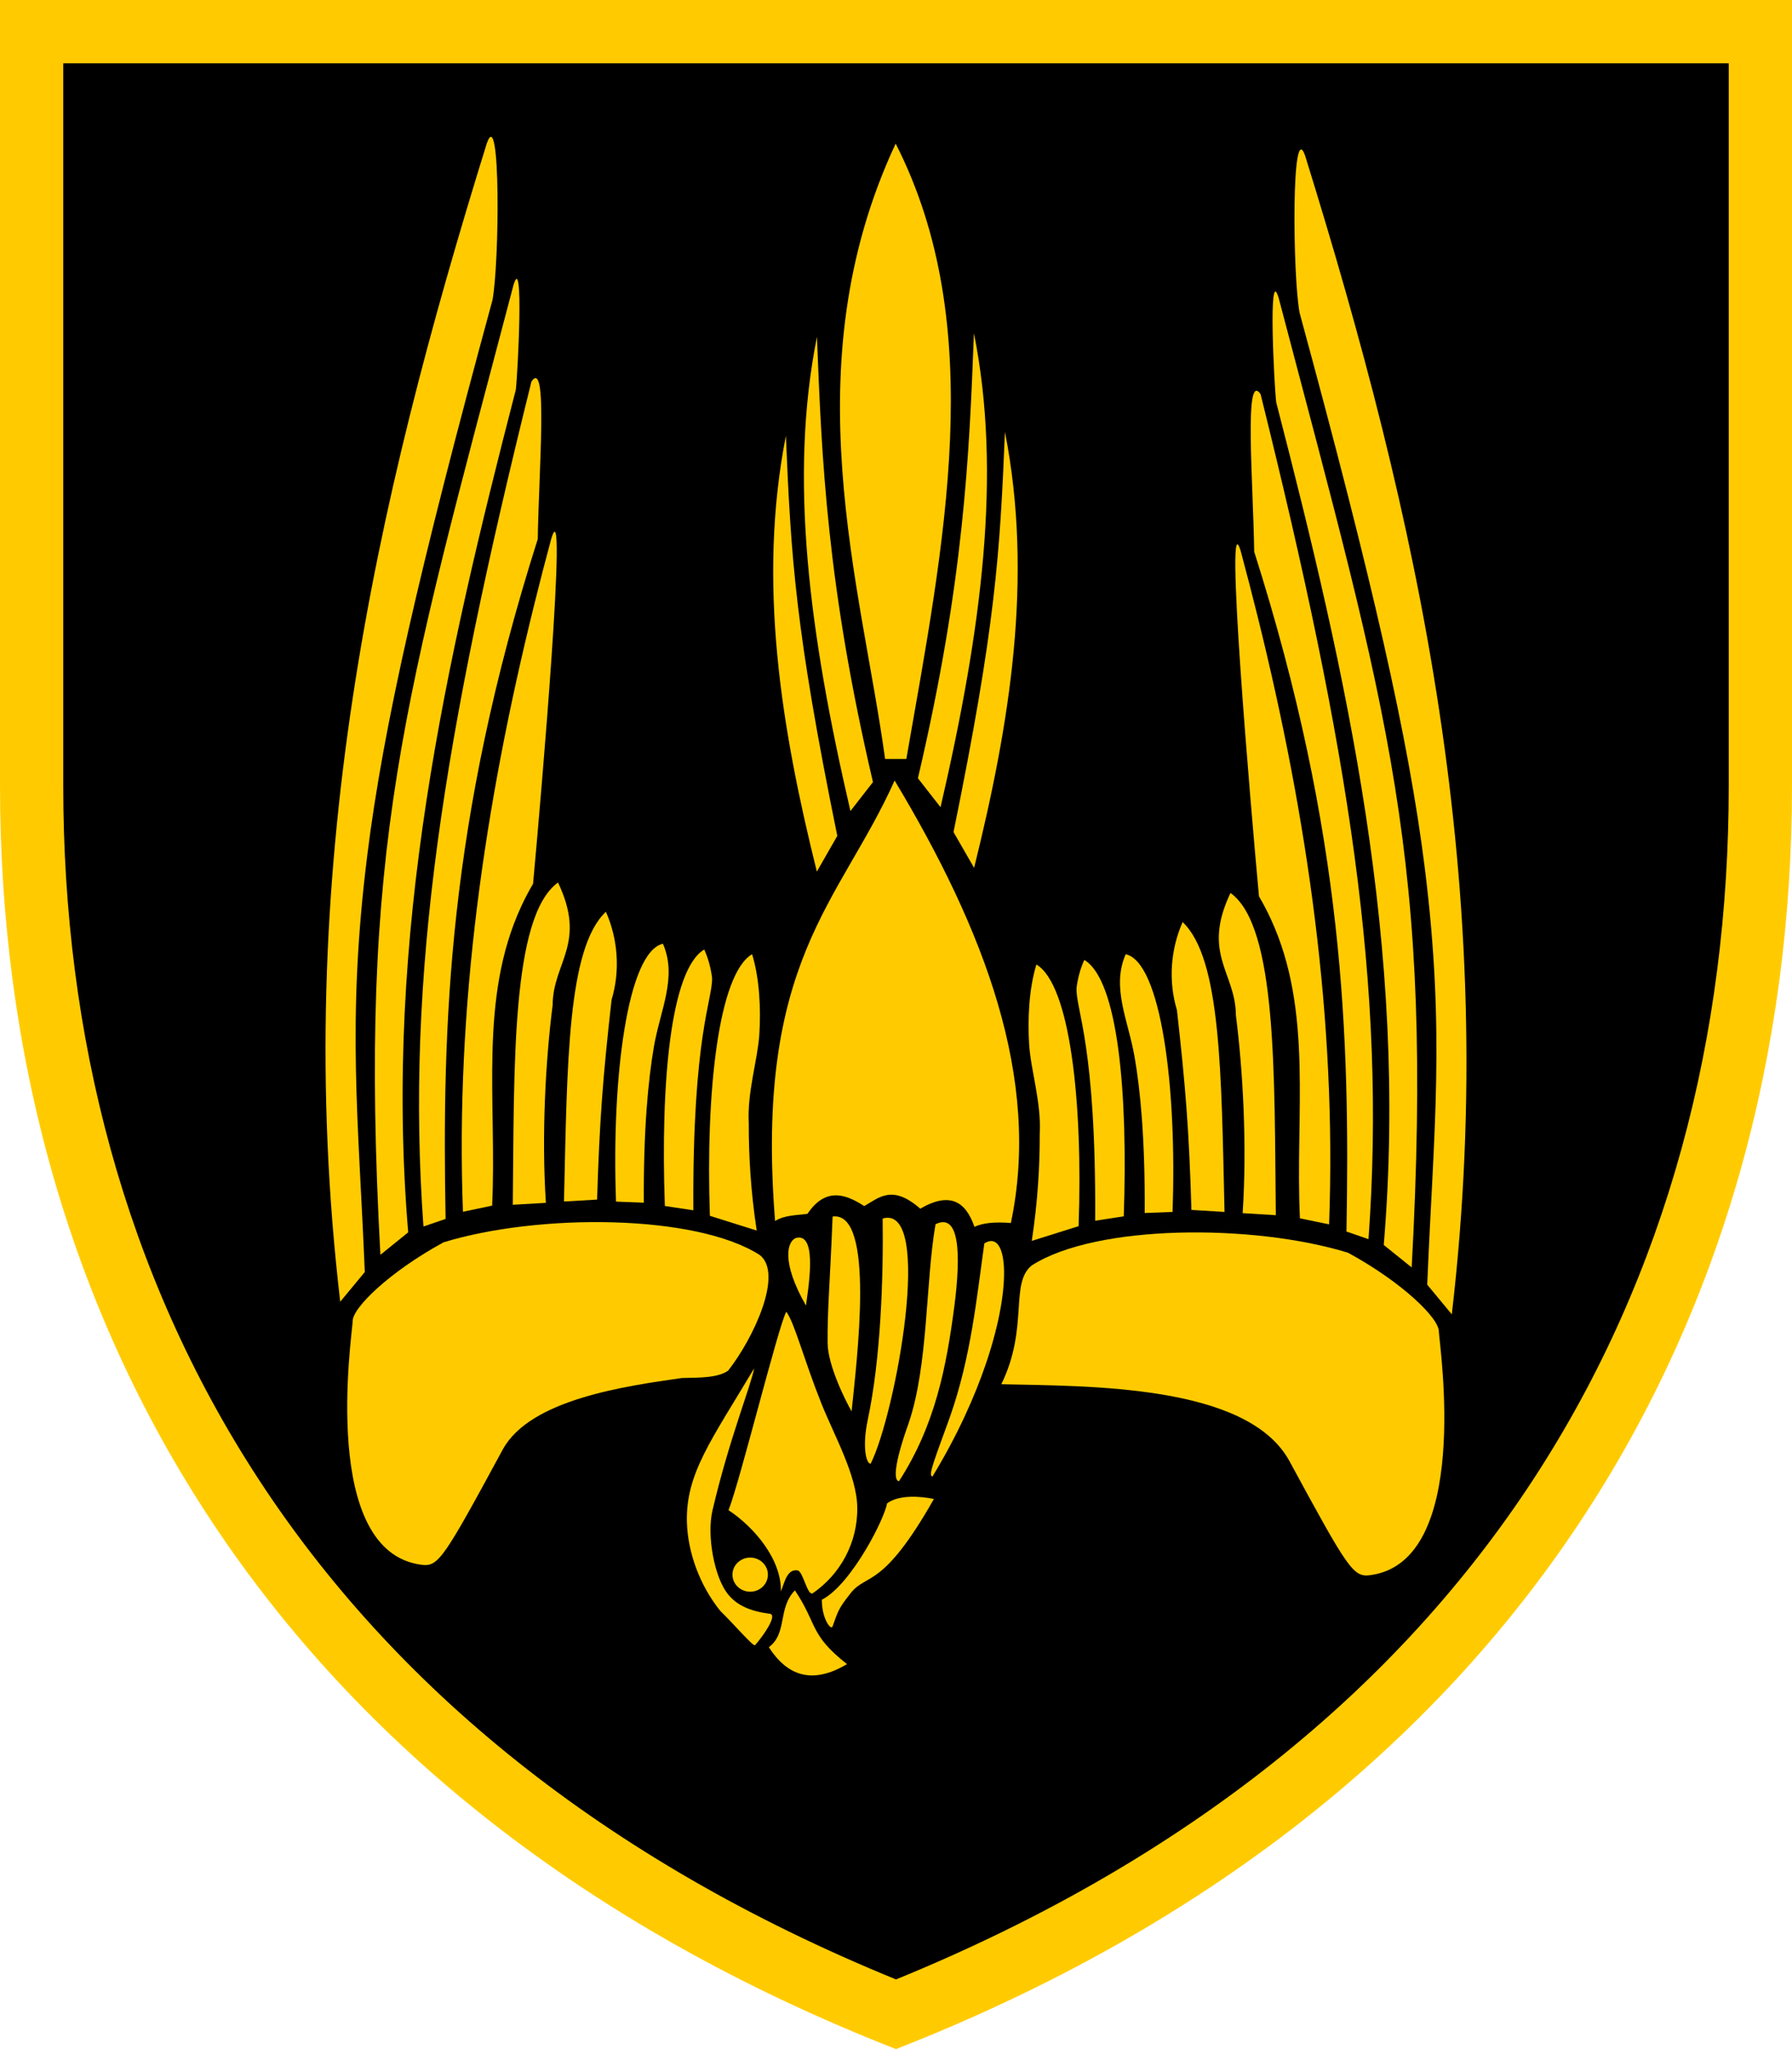 <?xml version="1.0" encoding="UTF-8" standalone="no"?>
<!-- Created with Inkscape (http://www.inkscape.org/) -->

<svg
   xmlns:dc="http://purl.org/dc/elements/1.1/"
   xmlns:cc="http://creativecommons.org/ns#"
   xmlns:rdf="http://www.w3.org/1999/02/22-rdf-syntax-ns#"
   xmlns:svg="http://www.w3.org/2000/svg"
   xmlns="http://www.w3.org/2000/svg"
   xmlns:sodipodi="http://sodipodi.sourceforge.net/DTD/sodipodi-0.dtd"
   xmlns:inkscape="http://www.inkscape.org/namespaces/inkscape"
   width="70mm"
   height="80mm"
   viewBox="0 0 70 80"
   version="1.1"
   id="svg1204"
   inkscape:version="0.92.4 (5da689c313, 2019-01-14)"
   sodipodi:docname="0.svg">
  <defs
     id="defs1198" />
  <sodipodi:namedview
     id="base"
     pagecolor="#ffffff"
     bordercolor="#666666"
     borderopacity="1.0"
     inkscape:pageopacity="0.0"
     inkscape:pageshadow="2"
     inkscape:zoom="2.1133594"
     inkscape:cx="132.28346"
     inkscape:cy="151.1811"
     inkscape:document-units="mm"
     inkscape:current-layer="layer1"
     showgrid="false"
     fit-margin-top="0"
     fit-margin-left="0"
     fit-margin-right="0"
     fit-margin-bottom="0"
     inkscape:window-width="1600"
     inkscape:window-height="838"
     inkscape:window-x="-8"
     inkscape:window-y="-8"
     inkscape:window-maximized="1"
     inkscape:object-paths="false"
     inkscape:snap-intersection-paths="false"
     inkscape:measure-start="67.9633,302.362"
     inkscape:measure-end="67.9633,293.023" />
  <g
     inkscape:label="Layer 1"
     inkscape:groupmode="layer"
     id="layer1"
     transform="translate(-331.616,-108.833)">
    <path
       inkscape:connector-curvature="0"
       id="path11"
       d="m 331.616,108.833 v 30.677 c 0,20.582 10.483,39.72 35,49.323 24.517,-9.603 35,-28.741 35,-49.323 v -30.677 z"
       style="color:#000000;clip-rule:nonzero;display:inline;overflow:visible;visibility:visible;opacity:1;isolation:auto;mix-blend-mode:normal;color-interpolation:sRGB;color-interpolation-filters:linearRGB;solid-color:#000000;solid-opacity:1;fill:#ffcb00;fill-opacity:1;fill-rule:nonzero;stroke:none;stroke-width:0.262;stroke-linecap:round;stroke-linejoin:round;stroke-miterlimit:4;stroke-dasharray:none;stroke-dashoffset:0;stroke-opacity:1;color-rendering:auto;image-rendering:auto;shape-rendering:auto;text-rendering:auto;enable-background:accumulate" />
    <path
       id="path15"
       d="m 334.087,111.304 v 28.207 c 0,19.478 9.522,37.21 32.529,46.602 23.007,-9.392 32.529,-27.123 32.529,-46.602 V 111.304 Z"
       style="color:#000000;clip-rule:nonzero;display:inline;overflow:visible;visibility:visible;opacity:1;isolation:auto;mix-blend-mode:normal;color-interpolation:sRGB;color-interpolation-filters:linearRGB;solid-color:#000000;solid-opacity:1;fill:#000000;fill-opacity:1;fill-rule:nonzero;stroke:none;stroke-width:0.262;stroke-linecap:round;stroke-linejoin:round;stroke-miterlimit:4;stroke-dasharray:none;stroke-dashoffset:0;stroke-opacity:1;color-rendering:auto;image-rendering:auto;shape-rendering:auto;text-rendering:auto;enable-background:accumulate"
       inkscape:connector-curvature="0" />
    <path
       d="m 362.667,170.923 c -0.681,0.705 -0.283,1.668 -1.018,2.22 0.723,1.123 1.699,1.466 3.053,0.66 -1.484,-1.168 -1.14,-1.545 -2.035,-2.88 z"
       style="fill:#ffcb00;fill-rule:evenodd;stroke-width:0.342"
       id="path12"
       inkscape:connector-curvature="0" />
    <path
       d="m 361.612,170.308 c 0,0.37 -0.31,0.668 -0.692,0.668 -0.383,0 -0.692,-0.298 -0.692,-0.668 0,-0.365 0.31,-0.664 0.692,-0.664 0.383,0 0.692,0.298 0.692,0.664 z"
       style="fill:#ffcb00;fill-rule:evenodd;stroke-width:0.342"
       id="path14"
       inkscape:connector-curvature="0" />
    <path
       d="m 362.331,160.044 c -0.31,0.548 -1.813,6.634 -2.257,7.749 1.021,0.675 2.073,1.933 2.046,3.171 0.145,-0.347 0.233,-0.88 0.65,-0.821 0.222,0.034 0.386,1.033 0.6,0.888 1.06,-0.727 1.756,-1.962 1.733,-3.354 -0.019,-1.253 -0.911,-2.82 -1.404,-4.056 -0.696,-1.746 -1.048,-3.152 -1.37,-3.578 z"
       style="fill:#ffcb00;fill-rule:evenodd;stroke-width:0.342"
       id="path16"
       inkscape:connector-curvature="0" />
    <path
       d="m 366.267,167.528 c -0.058,0.317 -0.379,1.045 -0.819,1.783 -0.493,0.832 -1.136,1.675 -1.729,1.978 0,0.757 0.36,1.201 0.417,1.048 0.218,-0.601 0.218,-0.686 0.712,-1.309 0.631,-0.794 1.232,-0.12 3.248,-3.672 -0.494,-0.104 -1.362,-0.182 -1.829,0.172 z"
       style="fill:#ffcb00;fill-rule:evenodd;stroke-width:0.342"
       id="path18"
       inkscape:connector-curvature="0" />
    <path
       d="m 361.072,162.26 c -1.664,2.794 -2.67,4.104 -2.624,5.988 0.03,1.168 0.486,2.459 1.301,3.474 0.49,0.474 1.278,1.388 1.354,1.343 0.065,-0.037 1.006,-1.224 0.555,-1.231 -0.742,-0.1 -1.262,-0.328 -1.61,-0.765 -0.516,-0.642 -0.834,-2.253 -0.601,-3.265 0.65,-2.783 1.523,-4.925 1.626,-5.544 z"
       style="fill:#ffcb00;fill-rule:evenodd;stroke-width:0.342"
       id="path20"
       inkscape:connector-curvature="0" />
    <path
       d="m 364.14,156.328 c -0.099,2.53 -0.21,3.66 -0.195,4.943 0.007,0.869 0.703,2.261 0.937,2.664 0.191,-1.918 0.945,-7.824 -0.742,-7.607 z"
       style="fill:#ffcb00;fill-rule:evenodd;stroke-width:0.342"
       id="path22"
       inkscape:connector-curvature="0" />
    <path
       d="m 363.1,159.805 c 0.057,-0.504 0.49,-2.832 -0.367,-2.646 -0.367,0.101 -0.62,0.929 0.367,2.646 z"
       style="fill:#ffcb00;fill-rule:evenodd;stroke-width:0.342"
       id="path24"
       inkscape:connector-curvature="0" />
    <path
       d="m 366.095,156.406 c 0.031,2.343 -0.076,5.488 -0.585,7.873 -0.21,0.989 -0.076,1.69 0.115,1.701 0.975,-1.933 2.486,-10.159 0.47,-9.574 z"
       style="fill:#ffcb00;fill-rule:evenodd;stroke-width:0.342"
       id="path26"
       inkscape:connector-curvature="0" />
    <path
       d="m 367.12,164.368 c -0.62,1.724 -0.582,2.28 -0.387,2.294 1.419,-2.194 1.852,-4.477 2.161,-6.82 0.276,-2.13 0.184,-3.671 -0.734,-3.213 -0.391,2.239 -0.279,5.488 -1.041,7.738 z"
       style="fill:#ffcb00;fill-rule:evenodd;stroke-width:0.342"
       id="path28"
       inkscape:connector-curvature="0" />
    <path
       d="m 368.731,164.129 c -0.62,1.724 -0.88,2.336 -0.689,2.347 0.968,-1.593 1.649,-3.108 2.096,-4.429 1.075,-3.175 0.8,-5.238 -0.072,-4.667 -0.298,2.119 -0.52,4.425 -1.335,6.749 z"
       style="fill:#ffcb00;fill-rule:evenodd;stroke-width:0.342"
       id="path30"
       inkscape:connector-curvature="0" />
    <path
       d="m 358.249,162.633 c -2.146,0.31 -5.922,0.817 -6.996,2.795 -2.322,4.283 -2.513,4.585 -3.179,4.496 -3.959,-0.522 -2.72,-8.853 -2.682,-9.499 -0.023,-0.523 1.438,-1.936 3.55,-3.09 3.699,-1.134 9.846,-1.111 12.352,0.496 0.929,0.724 -0.226,3.228 -1.236,4.515 -0.406,0.28 -1.071,0.272 -1.809,0.287 z"
       style="fill:#ffcb00;fill-rule:evenodd;stroke-width:0.342"
       id="path32"
       inkscape:connector-curvature="0" />
    <path
       d="m 361.891,156.503 c 0.382,-0.235 0.834,-0.22 1.266,-0.28 0.681,-1.008 1.438,-0.814 2.219,-0.302 0.585,-0.339 1.102,-0.851 2.188,0.101 1.174,-0.683 1.783,-0.261 2.116,0.709 0.317,-0.15 0.788,-0.202 1.423,-0.15 1.189,-5.641 -1.033,-11.432 -4.541,-17.275 -2.142,4.776 -5.478,7.022 -4.67,17.197 z"
       style="fill:#ffcb00;fill-rule:evenodd;stroke-width:0.342"
       id="path34"
       inkscape:connector-curvature="0" />
    <path
       d="m 351.647,155.869 1.293,-0.075 c -0.176,-2.683 -0.007,-5.604 0.264,-7.723 0.008,-1.668 1.347,-2.395 0.21,-4.783 -1.829,1.313 -1.71,7.156 -1.767,12.581 z"
       style="fill:#ffcb00;fill-rule:evenodd;stroke-width:0.342"
       id="path36"
       inkscape:connector-curvature="0" />
    <path
       d="m 353.647,155.742 1.293,-0.075 c 0.096,-3.089 0.226,-4.783 0.566,-7.801 0.34,-1.127 0.252,-2.366 -0.222,-3.436 -1.507,1.414 -1.511,5.906 -1.637,11.312 z"
       style="fill:#ffcb00;fill-rule:evenodd;stroke-width:0.342"
       id="path38"
       inkscape:connector-curvature="0" />
    <path
       d="m 357.587,155.917 1.113,0.168 c -0.038,-6.88 0.761,-8.212 0.731,-9.085 -0.05,-0.38 -0.149,-0.75 -0.306,-1.097 -1.316,0.784 -1.71,5.194 -1.538,10.014 z"
       style="fill:#ffcb00;fill-rule:evenodd;stroke-width:0.342"
       id="path40"
       inkscape:connector-curvature="0" />
    <path
       d="m 355.679,155.746 1.086,0.041 c -0.015,-2.877 0.172,-4.772 0.39,-6.067 0.245,-1.444 0.93,-2.731 0.356,-4.041 -1.373,0.31 -2.012,5.167 -1.832,10.066 z"
       style="fill:#ffcb00;fill-rule:evenodd;stroke-width:0.342"
       id="path42"
       inkscape:connector-curvature="0" />
    <path
       d="m 359.347,156.301 1.828,0.575 c -0.233,-1.53 -0.314,-2.937 -0.31,-4.179 -0.069,-1.22 0.344,-2.458 0.413,-3.481 0.061,-1 0.011,-2.167 -0.283,-3.13 -1.32,0.779 -1.817,5.395 -1.649,10.215 z"
       style="fill:#ffcb00;fill-rule:evenodd;stroke-width:0.342"
       id="path44"
       inkscape:connector-curvature="0" />
    <path
       d="m 381.962,165.834 c 2.322,4.28 2.513,4.582 3.178,4.496 3.959,-0.526 2.72,-8.854 2.682,-9.499 0.023,-0.526 -1.439,-1.94 -3.55,-3.09 -3.699,-1.138 -9.846,-1.116 -12.352,0.496 -0.872,0.698 -0.107,2.425 -1.19,4.638 3.462,0.079 9.567,0.011 11.231,2.959 z"
       style="fill:#ffcb00;fill-rule:evenodd;stroke-width:0.342"
       id="path46"
       inkscape:connector-curvature="0" />
    <path
       d="m 366.19,138.464 h 0.83 c 1.465,-8.395 3.225,-16.879 -0.417,-24.024 -4.085,8.727 -1.335,17.275 -0.413,24.024 z"
       style="fill:#ffcb00;fill-rule:evenodd;stroke-width:0.342"
       id="path48"
       inkscape:connector-curvature="0" />
    <path
       d="m 363.528,121.984 c -1.098,5.492 -0.31,11.544 1.308,18.513 l 0.88,-1.13 c -1.798,-7.686 -2.001,-12.592 -2.188,-17.383 z"
       style="fill:#ffcb00;fill-rule:evenodd;stroke-width:0.342"
       id="path50"
       inkscape:connector-curvature="0" />
    <path
       d="m 362.315,125.845 c -1.121,5.727 -0.18,11.428 1.209,17.017 l 0.799,-1.395 c -1.645,-8.07 -1.809,-10.869 -2.008,-15.622 z"
       style="fill:#ffcb00;fill-rule:evenodd;stroke-width:0.342"
       id="path52"
       inkscape:connector-curvature="0" />
    <path
       d="m 369.66,121.838 c 1.098,5.488 0.31,11.54 -1.304,18.51 l -0.884,-1.131 c 1.802,-7.686 2.005,-12.592 2.188,-17.379 z"
       style="fill:#ffcb00;fill-rule:evenodd;stroke-width:0.342"
       id="path54"
       inkscape:connector-curvature="0" />
    <path
       d="m 370.872,125.696 c 1.125,5.727 0.18,11.428 -1.205,17.021 l -0.804,-1.399 c 1.645,-8.07 1.813,-10.868 2.008,-15.622 z"
       style="fill:#ffcb00;fill-rule:evenodd;stroke-width:0.342"
       id="path56"
       inkscape:connector-curvature="0" />
    <path
       d="m 381.453,156.276 -1.296,-0.079 c 0.176,-2.679 0.008,-5.604 -0.264,-7.723 -0.004,-1.668 -1.347,-2.392 -0.211,-4.779 1.829,1.309 1.71,7.152 1.771,12.581 z"
       style="fill:#ffcb00;fill-rule:evenodd;stroke-width:0.342"
       id="path58"
       inkscape:connector-curvature="0" />
    <path
       d="m 379.449,156.149 -1.293,-0.079 c -0.092,-3.089 -0.226,-4.779 -0.566,-7.801 -0.34,-1.127 -0.252,-2.366 0.222,-3.436 1.507,1.418 1.511,5.91 1.637,11.316 z"
       style="fill:#ffcb00;fill-rule:evenodd;stroke-width:0.342"
       id="path60"
       inkscape:connector-curvature="0" />
    <path
       d="m 375.513,156.32 -1.117,0.172 c 0.042,-6.88 -0.761,-8.216 -0.727,-9.089 0.046,-0.377 0.145,-0.746 0.302,-1.093 1.32,0.78 1.71,5.19 1.542,10.01 z"
       style="fill:#ffcb00;fill-rule:evenodd;stroke-width:0.342"
       id="path62"
       inkscape:connector-curvature="0" />
    <path
       d="m 377.418,156.149 -1.087,0.041 c 0.016,-2.876 -0.168,-4.772 -0.39,-6.063 -0.245,-1.448 -0.926,-2.734 -0.352,-4.04 1.373,0.306 2.008,5.164 1.829,10.062 z"
       style="fill:#ffcb00;fill-rule:evenodd;stroke-width:0.342"
       id="path64"
       inkscape:connector-curvature="0" />
    <path
       d="m 373.749,156.704 -1.829,0.575 c 0.233,-1.53 0.314,-2.933 0.31,-4.175 0.069,-1.22 -0.344,-2.462 -0.413,-3.485 -0.061,-1 -0.011,-2.167 0.283,-3.13 1.32,0.783 1.821,5.395 1.649,10.215 z"
       style="fill:#ffcb00;fill-rule:evenodd;stroke-width:0.342"
       id="path66"
       inkscape:connector-curvature="0" />
    <path
       d="m 353.146,129.879 c -0.233,0.865 -0.459,1.735 -0.673,2.604 -1.932,7.802 -3.072,15.67 -2.773,23.659 l 1.14,-0.239 c 0.191,-4.041 -0.532,-8.078 1.136,-11.682 0.138,-0.298 0.291,-0.593 0.463,-0.884 0.317,-3.429 1.377,-15.767 0.708,-13.458 z"
       style="fill:#ffcb00;fill-rule:evenodd;stroke-width:0.342"
       id="path68"
       inkscape:connector-curvature="0" />
    <path
       d="m 352.377,123.726 c 0.65,-0.94 0.287,3.455 0.245,6.153 -3.519,11.073 -3.737,18.984 -3.6,26.543 l -0.865,0.295 c -0.708,-9.82 0.769,-19.099 4.219,-32.99 z"
       style="fill:#ffcb00;fill-rule:evenodd;stroke-width:0.342"
       id="path70"
       inkscape:connector-curvature="0" />
    <path
       d="m 351.677,119.95 c 0.405,-1.306 0.168,3.421 0.088,4.1 -2.743,10.611 -5.176,21.278 -4.204,32.896 l -1.086,0.877 c -0.868,-15.987 0.88,-21.483 5.202,-37.873 z"
       style="fill:#ffcb00;fill-rule:evenodd;stroke-width:0.342"
       id="path72"
       inkscape:connector-curvature="0" />
    <path
       d="m 350.633,114.428 c 0.547,-1.578 0.493,4.716 0.218,6.13 -2.861,10.503 -4.254,16.603 -4.885,21.64 -0.815,6.511 -0.344,10.324 -0.1,16.297 l -0.96,1.16 c -1.955,-16.696 1.362,-31.18 5.726,-45.227 z"
       style="fill:#ffcb00;fill-rule:evenodd;stroke-width:0.342"
       id="path74"
       inkscape:connector-curvature="0" />
    <path
       d="m 380.088,130.371 c 0.233,0.866 0.455,1.735 0.673,2.605 1.928,7.801 3.071,15.67 2.773,23.658 l -1.14,-0.235 c -0.191,-4.045 0.528,-8.082 -1.136,-11.686 -0.138,-0.298 -0.291,-0.593 -0.463,-0.884 -0.317,-3.429 -1.377,-15.768 -0.707,-13.458 z"
       style="fill:#ffcb00;fill-rule:evenodd;stroke-width:0.342"
       id="path76"
       inkscape:connector-curvature="0" />
    <path
       d="m 380.857,124.219 c -0.654,-0.941 -0.287,3.455 -0.249,6.152 3.52,11.074 3.741,18.984 3.604,26.543 l 0.861,0.298 c 0.712,-9.824 -0.765,-19.103 -4.216,-32.993 z"
       style="fill:#ffcb00;fill-rule:evenodd;stroke-width:0.342"
       id="path78"
       inkscape:connector-curvature="0" />
    <path
       d="m 381.557,120.443 c -0.405,-1.306 -0.172,3.422 -0.088,4.1 2.743,10.611 5.172,21.278 4.2,32.896 l 1.091,0.877 c 0.868,-15.987 -0.884,-21.483 -5.202,-37.873 z"
       style="fill:#ffcb00;fill-rule:evenodd;stroke-width:0.342"
       id="path80"
       inkscape:connector-curvature="0" />
    <path
       d="m 382.601,114.921 c -0.547,-1.578 -0.493,4.716 -0.218,6.13 2.858,10.503 4.253,16.607 4.885,21.64 0.815,6.511 0.344,10.324 0.099,16.297 l 0.96,1.16 c 1.951,-16.696 -1.365,-31.18 -5.727,-45.228 z"
       style="fill:#ffcb00;fill-rule:evenodd;stroke-width:0.342"
       id="path82"
       inkscape:connector-curvature="0" />
  </g>
</svg>
